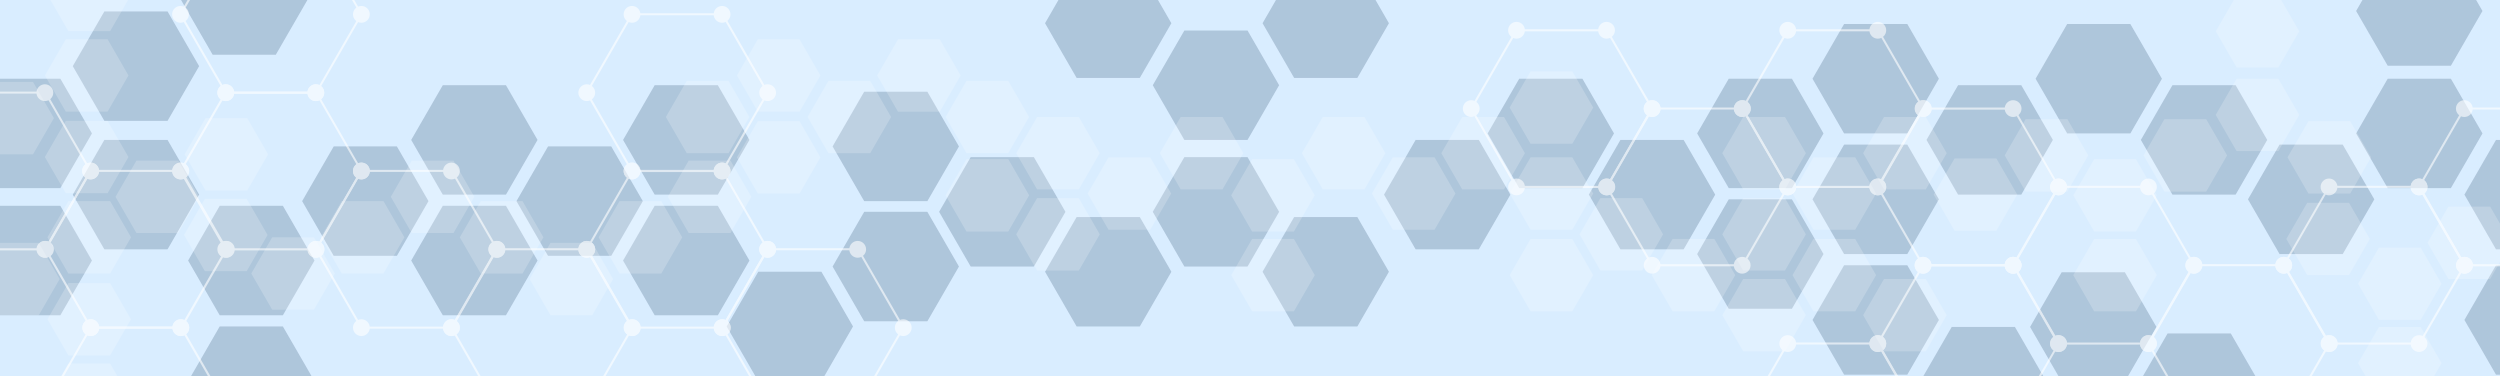 <svg xmlns="http://www.w3.org/2000/svg" xmlns:xlink="http://www.w3.org/1999/xlink" width="607" height="91.355" viewBox="0 0 607 91.355">
  <defs>
    <style>
      .cls-1 {
        fill: none;
      }

      .cls-2 {
        fill: #d9edff;
      }

      .cls-3 {
        clip-path: url(#clip-path);
      }

      .cls-4 {
        opacity: 0.7;
      }

      .cls-5 {
        fill: #748ea8;
      }

      .cls-5, .cls-6 {
        opacity: 0.6;
      }

      .cls-7, .cls-8 {
        fill: #fff;
      }

      .cls-8 {
        opacity: 0.2;
      }
    </style>
    <clipPath id="clip-path">
      <rect id="Rectangle_1032" data-name="Rectangle 1032" class="cls-1" width="607" height="91.355"/>
    </clipPath>
  </defs>
  <g id="圖層_2" data-name="圖層 2" transform="translate(-47.28 -34.62)">
    <g id="圖層_1" data-name="圖層 1" transform="translate(47.28 34.62)">
      <rect id="Rectangle_1031" data-name="Rectangle 1031" class="cls-2" width="607" height="91.355"/>
      <g id="Group_16727" data-name="Group 16727" class="cls-3">
        <g id="Group_16724" data-name="Group 16724" class="cls-4" transform="translate(-8.354 -13.282)">
          <path id="Path_22860" data-name="Path 22860" class="cls-5" d="M882.206,72.28H866.869L859.2,85.562l7.669,13.282h15.337l7.669-13.282Z" transform="translate(-438.776 -39.885)"/>
          <path id="Path_22861" data-name="Path 22861" class="cls-5" d="M830.4,101.56H815.059l-7.669,13.282,7.669,13.282H830.4l7.669-13.282Z" transform="translate(-413.261 -54.304)"/>
          <path id="Path_22862" data-name="Path 22862" class="cls-5" d="M781.976,72.28H766.639L758.97,85.562l7.669,13.282h15.337l7.669-13.282Z" transform="translate(-389.416 -39.885)"/>
          <path id="Path_22863" data-name="Path 22863" class="cls-5" d="M1249.266,161.52h-15.337L1226.26,174.8l7.669,13.282h15.337l7.669-13.282Z" transform="translate(-619.544 -83.833)"/>
          <path id="Path_22864" data-name="Path 22864" class="cls-5" d="M732.416,101.56H717.079l-7.669,13.282,7.669,13.282h15.337l7.669-13.282Z" transform="translate(-365.009 -54.304)"/>
          <path id="Path_22865" data-name="Path 22865" class="cls-5" d="M937.4,103.81H922.059l-7.669,13.282,7.669,13.287H937.4l7.669-13.287Z" transform="translate(-465.956 -55.412)"/>
          <path id="Path_22866" data-name="Path 22866" class="cls-5" d="M937.4,46.11H922.059L914.39,59.392l7.669,13.282H937.4l7.669-13.282Z" transform="translate(-465.956 -26.997)"/>
          <path id="Path_22867" data-name="Path 22867" class="cls-5" d="M882.206,129.98H866.869L859.2,143.267l7.669,13.282h15.337l7.669-13.282Z" transform="translate(-438.776 -68.3)"/>
          <path id="Path_22868" data-name="Path 22868" class="cls-5" d="M991.931,75.39H976.589L968.92,88.672l7.669,13.282h15.342L999.6,88.672Z" transform="translate(-492.811 -41.416)"/>
          <path id="Path_22869" data-name="Path 22869" class="cls-5" d="M1044.116,46.11h-15.337l-7.669,13.282,7.669,13.282h15.337l7.669-13.282Z" transform="translate(-518.513 -26.997)"/>
          <path id="Path_22870" data-name="Path 22870" class="cls-5" d="M937.4,161.52H922.059L914.39,174.8l7.669,13.282H937.4l7.669-13.282Z" transform="translate(-465.956 -83.833)"/>
          <path id="Path_22871" data-name="Path 22871" class="cls-5" d="M988.886,191.03H973.549l-7.669,13.282,7.669,13.287h15.337l7.669-13.287Z" transform="translate(-491.314 -98.366)"/>
          <path id="Path_22872" data-name="Path 22872" class="cls-5" d="M1094.476,75.39h-15.337l-7.669,13.282,7.669,13.282h15.337l7.669-13.282Z" transform="translate(-543.314 -41.416)"/>
          <path id="Path_22873" data-name="Path 22873" class="cls-5" d="M1145.716,103.81h-15.337l-7.669,13.282,7.669,13.287h15.337l7.669-13.287Z" transform="translate(-568.548 -55.412)"/>
          <path id="Path_22874" data-name="Path 22874" class="cls-5" d="M1197.456,72.28h-15.337l-7.669,13.282,7.669,13.282h15.337l7.669-13.282Z" transform="translate(-594.029 -39.885)"/>
          <path id="Path_22875" data-name="Path 22875" class="cls-5" d="M1197.456,13.71h-15.337l-7.669,13.282,7.669,13.287h15.337l7.669-13.287Z" transform="translate(-594.029 -11.04)"/>
          <path id="Path_22876" data-name="Path 22876" class="cls-5" d="M1249.266,101.56h-15.337l-7.669,13.282,7.669,13.282h15.337l7.669-13.282Z" transform="translate(-619.544 -54.304)"/>
          <path id="Path_22877" data-name="Path 22877" class="cls-5" d="M1041.476,164.86h-15.337l-7.669,13.282,7.669,13.282h15.337l7.669-13.282Z" transform="translate(-517.213 -85.478)"/>
          <path id="Path_22878" data-name="Path 22878" class="cls-5" d="M1092.156,194.14h-15.337l-7.669,13.282,7.669,13.287h15.337l7.669-13.287Z" transform="translate(-542.172 -99.898)"/>
          <path id="Path_22879" data-name="Path 22879" class="cls-5" d="M105.106,101.56H89.769L82.1,114.842l7.669,13.282h15.337l7.669-13.282Z" transform="translate(-56.074 -54.304)"/>
          <path id="Path_22880" data-name="Path 22880" class="cls-5" d="M160.286,133.09H144.949l-7.669,13.287,7.669,13.282h15.337l7.669-13.282Z" transform="translate(-83.249 -69.832)"/>
          <path id="Path_22881" data-name="Path 22881" class="cls-5" d="M368.366,75.39H353.034L345.36,88.672l7.674,13.282h15.332l7.674-13.282Z" transform="translate(-185.723 -41.416)"/>
          <path id="Path_22882" data-name="Path 22882" class="cls-5" d="M417.926,164.63H402.589l-7.669,13.282,7.669,13.282h15.337l7.669-13.282Z" transform="translate(-210.13 -85.365)"/>
          <path id="Path_22883" data-name="Path 22883" class="cls-5" d="M468.606,135.96H453.269L445.6,149.242l7.669,13.287h15.337l7.669-13.287Z" transform="translate(-235.089 -71.245)"/>
          <path id="Path_22884" data-name="Path 22884" class="cls-5" d="M468.606,78.5H453.269L445.6,91.782l7.669,13.282h15.337l7.669-13.282Z" transform="translate(-235.089 -42.948)"/>
          <path id="Path_22885" data-name="Path 22885" class="cls-5" d="M621.776,109.79H606.439l-7.669,13.282,7.669,13.282h15.337l7.669-13.282Z" transform="translate(-310.521 -58.357)"/>
          <path id="Path_22886" data-name="Path 22886" class="cls-5" d="M674.3,138.46H658.959l-7.669,13.282,7.669,13.282H674.3l7.669-13.282Z" transform="translate(-336.386 -72.477)"/>
          <path id="Path_22887" data-name="Path 22887" class="cls-5" d="M621.776,49.22H606.439L598.77,62.5l7.669,13.282h15.337L629.445,62.5Z" transform="translate(-310.521 -28.528)"/>
          <path id="Path_22888" data-name="Path 22888" class="cls-5" d="M674.3,19.55H658.959L651.29,32.837l7.669,13.282H674.3l7.669-13.282Z" transform="translate(-336.386 -13.916)"/>
          <path id="Path_22889" data-name="Path 22889" class="cls-5" d="M519.556,109.79H504.219l-7.669,13.282,7.669,13.282h15.337l7.669-13.282Z" transform="translate(-260.18 -58.357)"/>
          <path id="Path_22890" data-name="Path 22890" class="cls-5" d="M570.236,138.46H554.9l-7.669,13.282,7.669,13.282h15.337l7.669-13.282Z" transform="translate(-285.139 -72.477)"/>
          <path id="Path_22891" data-name="Path 22891" class="cls-5" d="M267.006,133.09H251.669L244,146.377l7.669,13.282h15.337l7.669-13.282Z" transform="translate(-135.806 -69.832)"/>
          <path id="Path_22892" data-name="Path 22892" class="cls-5" d="M53.826,133.09H38.489L30.82,146.377l7.669,13.282H53.826l7.669-13.282Z" transform="translate(-30.82 -69.832)"/>
          <path id="Path_22893" data-name="Path 22893" class="cls-5" d="M570.236,19.55H554.9L547.23,32.837,554.9,46.119h15.337L577.9,32.837Z" transform="translate(-285.139 -13.916)"/>
          <path id="Path_22894" data-name="Path 22894" class="cls-5" d="M368.366,133.09H353.034l-7.674,13.287,7.674,13.282h15.332l7.674-13.282Z" transform="translate(-185.723 -69.832)"/>
          <path id="Path_22895" data-name="Path 22895" class="cls-5" d="M214.826,104.67H199.489l-7.669,13.282,7.669,13.282h15.337l7.669-13.282Z" transform="translate(-110.108 -55.836)"/>
          <path id="Path_22896" data-name="Path 22896" class="cls-5" d="M267.006,75.39H251.669L244,88.672l7.669,13.282h15.337l7.669-13.282Z" transform="translate(-135.806 -41.416)"/>
          <path id="Path_22897" data-name="Path 22897" class="cls-5" d="M105.106,40.09H89.769L82.1,53.377l7.669,13.282h15.337l7.669-13.282Z" transform="translate(-56.074 -24.032)"/>
          <path id="Path_22898" data-name="Path 22898" class="cls-5" d="M156.906,8.45H141.569L133.9,21.732l7.669,13.282h15.337l7.669-13.282Z" transform="translate(-81.584 -8.45)"/>
          <path id="Path_22899" data-name="Path 22899" class="cls-5" d="M160.286,190.8H144.949l-7.669,13.282,7.669,13.282h15.337l7.669-13.282Z" transform="translate(-83.249 -98.253)"/>
          <path id="Path_22900" data-name="Path 22900" class="cls-5" d="M53.826,72.28H38.489L30.82,85.562l7.669,13.282H53.826l7.669-13.282Z" transform="translate(-30.82 -39.885)"/>
          <path id="Path_22901" data-name="Path 22901" class="cls-5" d="M317.366,104.67H302.029l-7.669,13.282,7.669,13.282h15.337l7.669-13.282Z" transform="translate(-160.607 -55.836)"/>
        </g>
        <g id="Group_16725" data-name="Group 16725" class="cls-6" transform="translate(355.176 5.309)">
          <path id="Path_22902" data-name="Path 22902" class="cls-7" d="M866.39,52.536H844.135l-.071-.127L833,33.286,844.125,14H866.38l.071.127,11.064,19.159Zm-21.961-.508H866.1L876.931,33.25,866.1,14.508H844.429L833.594,33.286Z" transform="translate(-765.408 -12.203)"/>
          <circle id="Ellipse_555" data-name="Ellipse 555" class="cls-7" cx="2.04" cy="2.04" r="2.04" transform="translate(76.849)"/>
          <circle id="Ellipse_556" data-name="Ellipse 556" class="cls-7" cx="2.04" cy="2.04" r="2.04" transform="translate(98.714)"/>
          <circle id="Ellipse_557" data-name="Ellipse 557" class="cls-7" cx="2.04" cy="2.04" r="2.04" transform="translate(76.849 38.039)"/>
          <circle id="Ellipse_558" data-name="Ellipse 558" class="cls-7" cx="2.04" cy="2.04" r="2.04" transform="translate(65.856 19.017)"/>
          <circle id="Ellipse_559" data-name="Ellipse 559" class="cls-7" cx="2.04" cy="2.04" r="2.04" transform="translate(109.778 19.017)"/>
          <circle id="Ellipse_560" data-name="Ellipse 560" class="cls-7" cx="2.04" cy="2.04" r="2.04" transform="translate(98.714 38.039)"/>
          <path id="Path_22903" data-name="Path 22903" class="cls-7" d="M1190.08,89.987h-22.255l-.071-.127L1156.7,70.716l11.125-19.286h22.255l.071.127L1201.2,70.706Zm-21.961-.508h21.666L1200.621,70.7l-10.836-18.778h-21.666L1157.284,70.7Z" transform="translate(-924.822 -30.637)"/>
          <circle id="Ellipse_561" data-name="Ellipse 561" class="cls-7" cx="2.04" cy="2.04" r="2.04" transform="translate(241.125 19.017)"/>
          <circle id="Ellipse_562" data-name="Ellipse 562" class="cls-7" cx="2.04" cy="2.04" r="2.04" transform="translate(262.989 19.017)"/>
          <circle id="Ellipse_563" data-name="Ellipse 563" class="cls-7" cx="2.04" cy="2.04" r="2.04" transform="translate(241.125 57.056)"/>
          <circle id="Ellipse_564" data-name="Ellipse 564" class="cls-7" cx="2.04" cy="2.04" r="2.04" transform="translate(230.132 38.039)"/>
          <circle id="Ellipse_565" data-name="Ellipse 565" class="cls-7" cx="2.04" cy="2.04" r="2.04" transform="translate(274.053 38.039)"/>
          <circle id="Ellipse_566" data-name="Ellipse 566" class="cls-7" cx="2.04" cy="2.04" r="2.04" transform="translate(262.989 57.056)"/>
          <path id="Path_22904" data-name="Path 22904" class="cls-7" d="M995.87,127.457H973.615l-.071-.127L962.49,108.186,973.615,88.9H995.87l.071.127,11.054,19.144Zm-21.961-.508h21.666l10.836-18.778L995.576,89.392H973.914l-10.831,18.778Z" transform="translate(-829.178 -49.09)"/>
          <circle id="Ellipse_567" data-name="Ellipse 567" class="cls-7" cx="2.04" cy="2.04" r="2.04" transform="translate(142.559 38.039)"/>
          <circle id="Ellipse_568" data-name="Ellipse 568" class="cls-7" cx="2.04" cy="2.04" r="2.04" transform="translate(164.423 38.039)"/>
          <circle id="Ellipse_569" data-name="Ellipse 569" class="cls-7" cx="2.04" cy="2.04" r="2.04" transform="translate(142.559 76.073)"/>
          <circle id="Ellipse_570" data-name="Ellipse 570" class="cls-7" cx="2.04" cy="2.04" r="2.04" transform="translate(131.566 57.056)"/>
          <circle id="Ellipse_571" data-name="Ellipse 571" class="cls-7" cx="2.04" cy="2.04" r="2.04" transform="translate(175.487 57.056)"/>
          <circle id="Ellipse_572" data-name="Ellipse 572" class="cls-7" cx="2.04" cy="2.04" r="2.04" transform="translate(164.423 76.073)"/>
          <path id="Path_22905" data-name="Path 22905" class="cls-7" d="M1060.61,164.927h-22.255l-.071-.127-11.054-19.144,11.125-19.286h22.255l.071.127,11.054,19.144Zm-21.961-.508h21.666l10.831-18.778-10.831-18.778h-21.666l-10.836,18.778Z" transform="translate(-861.061 -67.543)"/>
          <circle id="Ellipse_573" data-name="Ellipse 573" class="cls-7" cx="2.04" cy="2.04" r="2.04" transform="translate(175.411 57.056)"/>
          <circle id="Ellipse_574" data-name="Ellipse 574" class="cls-7" cx="2.04" cy="2.04" r="2.04" transform="translate(197.275 57.056)"/>
          <circle id="Ellipse_575" data-name="Ellipse 575" class="cls-7" cx="2.04" cy="2.04" r="2.04" transform="translate(175.411 95.09)"/>
          <circle id="Ellipse_576" data-name="Ellipse 576" class="cls-7" cx="2.04" cy="2.04" r="2.04" transform="translate(164.423 76.073)"/>
          <circle id="Ellipse_577" data-name="Ellipse 577" class="cls-7" cx="2.04" cy="2.04" r="2.04" transform="translate(208.344 76.073)"/>
          <circle id="Ellipse_578" data-name="Ellipse 578" class="cls-7" cx="2.04" cy="2.04" r="2.04" transform="translate(197.275 95.09)"/>
          <path id="Path_22906" data-name="Path 22906" class="cls-7" d="M1125.36,127.457h-22.25l-.076-.127L1092,108.186,1103.13,88.9h22.25l.076.127,11.049,19.144Zm-21.961-.508h21.666l10.836-18.778-10.836-18.778H1103.4l-10.831,18.778Z" transform="translate(-892.959 -49.09)"/>
          <circle id="Ellipse_579" data-name="Ellipse 579" class="cls-7" cx="2.04" cy="2.04" r="2.04" transform="translate(208.268 38.039)"/>
          <circle id="Ellipse_580" data-name="Ellipse 580" class="cls-7" cx="2.04" cy="2.04" r="2.04" transform="translate(230.132 38.039)"/>
          <circle id="Ellipse_581" data-name="Ellipse 581" class="cls-7" cx="2.04" cy="2.04" r="2.04" transform="translate(208.268 76.073)"/>
          <circle id="Ellipse_582" data-name="Ellipse 582" class="cls-7" cx="2.04" cy="2.04" r="2.04" transform="translate(197.275 57.056)"/>
          <circle id="Ellipse_583" data-name="Ellipse 583" class="cls-7" cx="2.04" cy="2.04" r="2.04" transform="translate(241.196 57.056)"/>
          <circle id="Ellipse_584" data-name="Ellipse 584" class="cls-7" cx="2.04" cy="2.04" r="2.04" transform="translate(230.132 76.073)"/>
          <path id="Path_22907" data-name="Path 22907" class="cls-7" d="M931.13,89.987H908.88l-.076-.127L897.75,70.716,908.88,51.43h22.25l.076.127L942.26,70.706Zm-21.956-.508h21.692L941.7,70.7,930.866,51.948H909.174L898.339,70.726Z" transform="translate(-797.296 -30.637)"/>
          <circle id="Ellipse_585" data-name="Ellipse 585" class="cls-7" cx="2.04" cy="2.04" r="2.04" transform="translate(109.702 19.017)"/>
          <circle id="Ellipse_586" data-name="Ellipse 586" class="cls-7" cx="2.04" cy="2.04" r="2.04" transform="translate(131.566 19.017)"/>
          <circle id="Ellipse_587" data-name="Ellipse 587" class="cls-7" cx="2.04" cy="2.04" r="2.04" transform="translate(109.702 57.056)"/>
          <circle id="Ellipse_588" data-name="Ellipse 588" class="cls-7" cx="2.04" cy="2.04" r="2.04" transform="translate(98.714 38.039)"/>
          <circle id="Ellipse_589" data-name="Ellipse 589" class="cls-7" cx="2.04" cy="2.04" r="2.04" transform="translate(142.63 38.039)"/>
          <circle id="Ellipse_590" data-name="Ellipse 590" class="cls-7" cx="2.04" cy="2.04" r="2.04" transform="translate(131.566 57.056)"/>
          <path id="Path_22908" data-name="Path 22908" class="cls-7" d="M931.13,164.927H908.88l-.076-.127L897.75,145.656l11.13-19.286h22.25l.076.127,11.054,19.144Zm-21.956-.508h21.692L941.7,145.641l-10.831-18.748H909.174l-10.836,18.778Z" transform="translate(-797.296 -67.543)"/>
          <circle id="Ellipse_591" data-name="Ellipse 591" class="cls-7" cx="2.04" cy="2.04" r="2.04" transform="translate(109.702 57.056)"/>
          <circle id="Ellipse_592" data-name="Ellipse 592" class="cls-7" cx="2.04" cy="2.04" r="2.04" transform="translate(131.566 57.056)"/>
          <circle id="Ellipse_593" data-name="Ellipse 593" class="cls-7" cx="2.04" cy="2.04" r="2.04" transform="translate(109.702 95.09)"/>
          <circle id="Ellipse_594" data-name="Ellipse 594" class="cls-7" cx="2.04" cy="2.04" r="2.04" transform="translate(98.714 76.073)"/>
          <circle id="Ellipse_595" data-name="Ellipse 595" class="cls-7" cx="2.04" cy="2.04" r="2.04" transform="translate(142.63 76.073)"/>
          <circle id="Ellipse_596" data-name="Ellipse 596" class="cls-7" cx="2.04" cy="2.04" r="2.04" transform="translate(131.566 95.09)"/>
          <path id="Path_22909" data-name="Path 22909" class="cls-7" d="M866.39,202.4H844.135l-.071-.127L833,183.126l11.125-19.286H866.38l.071.127L877.5,183.111Zm-21.961-.508H866.1l10.836-18.778L866.1,164.332H844.429l-10.836,18.778Z" transform="translate(-765.408 -85.996)"/>
          <circle id="Ellipse_597" data-name="Ellipse 597" class="cls-7" cx="2.04" cy="2.04" r="2.04" transform="translate(76.849 76.073)"/>
          <circle id="Ellipse_598" data-name="Ellipse 598" class="cls-7" cx="2.04" cy="2.04" r="2.04" transform="translate(98.714 76.073)"/>
          <circle id="Ellipse_599" data-name="Ellipse 599" class="cls-7" cx="2.04" cy="2.04" r="2.04" transform="translate(76.849 114.107)"/>
          <circle id="Ellipse_600" data-name="Ellipse 600" class="cls-7" cx="2.04" cy="2.04" r="2.04" transform="translate(65.856 95.09)"/>
          <circle id="Ellipse_601" data-name="Ellipse 601" class="cls-7" cx="2.04" cy="2.04" r="2.04" transform="translate(109.778 95.09)"/>
          <circle id="Ellipse_602" data-name="Ellipse 602" class="cls-7" cx="2.04" cy="2.04" r="2.04" transform="translate(98.714 114.107)"/>
          <path id="Path_22910" data-name="Path 22910" class="cls-7" d="M801.52,89.987H779.265l-.071-.127L768.14,70.716,779.265,51.43H801.52l.071.127,11.054,19.149Zm-21.961-.508h21.666L812.061,70.7,801.226,51.922H779.559L768.724,70.7Z" transform="translate(-733.466 -30.637)"/>
          <circle id="Ellipse_603" data-name="Ellipse 603" class="cls-7" cx="2.04" cy="2.04" r="2.04" transform="translate(43.921 19.017)"/>
          <circle id="Ellipse_604" data-name="Ellipse 604" class="cls-7" cx="2.04" cy="2.04" r="2.04" transform="translate(65.785 19.017)"/>
          <circle id="Ellipse_605" data-name="Ellipse 605" class="cls-7" cx="2.04" cy="2.04" r="2.04" transform="translate(43.921 57.056)"/>
          <circle id="Ellipse_606" data-name="Ellipse 606" class="cls-7" cx="2.04" cy="2.04" r="2.04" transform="translate(32.928 38.039)"/>
          <circle id="Ellipse_607" data-name="Ellipse 607" class="cls-7" cx="2.04" cy="2.04" r="2.04" transform="translate(76.849 38.039)"/>
          <circle id="Ellipse_608" data-name="Ellipse 608" class="cls-7" cx="2.04" cy="2.04" r="2.04" transform="translate(65.785 57.056)"/>
          <path id="Path_22911" data-name="Path 22911" class="cls-7" d="M736.625,52.536h-22.24l-.071-.127L703.26,33.286,714.385,14h22.24l.071.127L747.79,33.286Zm-21.961-.508H736.33l10.851-18.743L736.346,14.508H714.679L703.844,33.286Z" transform="translate(-701.514 -12.203)"/>
          <circle id="Ellipse_609" data-name="Ellipse 609" class="cls-7" cx="2.04" cy="2.04" r="2.04" transform="translate(10.993)"/>
          <circle id="Ellipse_610" data-name="Ellipse 610" class="cls-7" cx="2.04" cy="2.04" r="2.04" transform="translate(32.852)"/>
          <circle id="Ellipse_611" data-name="Ellipse 611" class="cls-7" cx="2.04" cy="2.04" r="2.04" transform="translate(10.993 38.039)"/>
          <circle id="Ellipse_612" data-name="Ellipse 612" class="cls-7" cx="2.04" cy="2.04" r="2.04" transform="translate(0 19.017)"/>
          <circle id="Ellipse_613" data-name="Ellipse 613" class="cls-7" cx="2.04" cy="2.04" r="2.04" transform="translate(43.921 19.017)"/>
          <circle id="Ellipse_614" data-name="Ellipse 614" class="cls-7" cx="2.04" cy="2.04" r="2.04" transform="translate(32.852 38.039)"/>
        </g>
        <g id="Group_16726" data-name="Group 16726" class="cls-6" transform="translate(-23.996 -17.571)">
          <path id="Path_22912" data-name="Path 22912" class="cls-7" d="M248.77,157.312H226.515l-.071-.127L215.39,138.036l11.125-19.286H248.77l.071.127,11.054,19.144Zm-21.961-.508h21.666l10.836-18.778-10.836-18.778H226.809l-10.836,18.778Z" transform="translate(-82.078 -40.911)"/>
          <circle id="Ellipse_615" data-name="Ellipse 615" class="cls-7" cx="2.04" cy="2.04" r="2.04" transform="translate(142.559 76.068)"/>
          <circle id="Ellipse_616" data-name="Ellipse 616" class="cls-7" cx="2.04" cy="2.04" r="2.04" transform="translate(164.423 76.068)"/>
          <circle id="Ellipse_617" data-name="Ellipse 617" class="cls-7" cx="2.04" cy="2.04" r="2.04" transform="translate(142.559 114.107)"/>
          <circle id="Ellipse_618" data-name="Ellipse 618" class="cls-7" cx="2.04" cy="2.04" r="2.04" transform="translate(131.566 95.085)"/>
          <circle id="Ellipse_619" data-name="Ellipse 619" class="cls-7" cx="2.04" cy="2.04" r="2.04" transform="translate(175.487 95.085)"/>
          <circle id="Ellipse_620" data-name="Ellipse 620" class="cls-7" cx="2.04" cy="2.04" r="2.04" transform="translate(164.423 114.107)"/>
          <path id="Path_22913" data-name="Path 22913" class="cls-7" d="M313.5,119.837H291.25l-.076-.127L280.12,100.566,291.25,81.28H313.5l.076.127,11.054,19.144Zm-21.956-.508h21.666l10.831-18.778L313.211,81.772H291.544l-10.836,18.778Z" transform="translate(-113.956 -22.458)"/>
          <circle id="Ellipse_621" data-name="Ellipse 621" class="cls-7" cx="2.04" cy="2.04" r="2.04" transform="translate(175.411 57.051)"/>
          <circle id="Ellipse_622" data-name="Ellipse 622" class="cls-7" cx="2.04" cy="2.04" r="2.04" transform="translate(197.275 57.051)"/>
          <circle id="Ellipse_623" data-name="Ellipse 623" class="cls-7" cx="2.04" cy="2.04" r="2.04" transform="translate(175.411 95.085)"/>
          <circle id="Ellipse_624" data-name="Ellipse 624" class="cls-7" cx="2.04" cy="2.04" r="2.04" transform="translate(164.423 76.068)"/>
          <circle id="Ellipse_625" data-name="Ellipse 625" class="cls-7" cx="2.04" cy="2.04" r="2.04" transform="translate(208.339 76.068)"/>
          <circle id="Ellipse_626" data-name="Ellipse 626" class="cls-7" cx="2.04" cy="2.04" r="2.04" transform="translate(197.275 95.085)"/>
          <path id="Path_22914" data-name="Path 22914" class="cls-7" d="M313.5,44.9H291.25l-.076-.127L280.12,25.626,291.25,6.34H313.5l.076.127L324.63,25.611Zm-21.956-.508h21.666l10.831-18.778L313.211,6.832H291.544L280.709,25.611Z" transform="translate(-113.956 14.448)"/>
          <circle id="Ellipse_627" data-name="Ellipse 627" class="cls-7" cx="2.04" cy="2.04" r="2.04" transform="translate(175.411 19.017)"/>
          <circle id="Ellipse_628" data-name="Ellipse 628" class="cls-7" cx="2.04" cy="2.04" r="2.04" transform="translate(197.275 19.017)"/>
          <circle id="Ellipse_629" data-name="Ellipse 629" class="cls-7" cx="2.04" cy="2.04" r="2.04" transform="translate(175.411 57.051)"/>
          <circle id="Ellipse_630" data-name="Ellipse 630" class="cls-7" cx="2.04" cy="2.04" r="2.04" transform="translate(164.423 38.034)"/>
          <circle id="Ellipse_631" data-name="Ellipse 631" class="cls-7" cx="2.04" cy="2.04" r="2.04" transform="translate(208.339 38.034)"/>
          <circle id="Ellipse_632" data-name="Ellipse 632" class="cls-7" cx="2.04" cy="2.04" r="2.04" transform="translate(197.275 57.051)"/>
          <path id="Path_22915" data-name="Path 22915" class="cls-7" d="M119.15,82.367H96.895l-.071-.127L85.77,63.1,96.895,43.81H119.15l.076.127,11.049,19.144Zm-21.961-.508h21.687l10.836-18.778L118.876,44.333H97.189L86.359,63.111Z" transform="translate(-18.244 -4.005)"/>
          <circle id="Ellipse_633" data-name="Ellipse 633" class="cls-7" cx="2.04" cy="2.04" r="2.04" transform="translate(76.773 38.034)"/>
          <circle id="Ellipse_634" data-name="Ellipse 634" class="cls-7" cx="2.04" cy="2.04" r="2.04" transform="translate(98.638 38.034)"/>
          <circle id="Ellipse_635" data-name="Ellipse 635" class="cls-7" cx="2.04" cy="2.04" r="2.04" transform="translate(76.773 76.068)"/>
          <circle id="Ellipse_636" data-name="Ellipse 636" class="cls-7" cx="2.04" cy="2.04" r="2.04" transform="translate(65.78 57.051)"/>
          <circle id="Ellipse_637" data-name="Ellipse 637" class="cls-7" cx="2.04" cy="2.04" r="2.04" transform="translate(109.702 57.051)"/>
          <circle id="Ellipse_638" data-name="Ellipse 638" class="cls-7" cx="2.04" cy="2.04" r="2.04" transform="translate(98.638 76.068)"/>
          <path id="Path_22916" data-name="Path 22916" class="cls-7" d="M119.15,7.427H96.895L96.824,7.3,85.77-11.844,96.895-31.13H119.15l.076.127,11.049,19.159ZM97.189,6.919h21.687l10.836-18.778L118.876-30.607H97.189L86.359-11.829Z" transform="translate(-18.244 32.901)"/>
          <circle id="Ellipse_639" data-name="Ellipse 639" class="cls-7" cx="2.04" cy="2.04" r="2.04" transform="translate(76.773 0)"/>
          <circle id="Ellipse_640" data-name="Ellipse 640" class="cls-7" cx="2.04" cy="2.04" r="2.04" transform="translate(98.638 0)"/>
          <circle id="Ellipse_641" data-name="Ellipse 641" class="cls-7" cx="2.04" cy="2.04" r="2.04" transform="translate(76.773 38.034)"/>
          <circle id="Ellipse_642" data-name="Ellipse 642" class="cls-7" cx="2.04" cy="2.04" r="2.04" transform="translate(65.78 19.017)"/>
          <circle id="Ellipse_643" data-name="Ellipse 643" class="cls-7" cx="2.04" cy="2.04" r="2.04" transform="translate(109.702 19.017)"/>
          <circle id="Ellipse_644" data-name="Ellipse 644" class="cls-7" cx="2.04" cy="2.04" r="2.04" transform="translate(98.638 38.034)"/>
          <path id="Path_22917" data-name="Path 22917" class="cls-7" d="M-10.47,82.367H-32.72l-.076-.127L-43.85,63.1-32.72,43.81h22.25l.076.127L.66,63.1Zm-21.961-.508h21.671L.071,63.081-10.759,44.3H-32.431L-43.261,63.081Z" transform="translate(45.591 -4.005)"/>
          <circle id="Ellipse_645" data-name="Ellipse 645" class="cls-7" cx="2.04" cy="2.04" r="2.04" transform="translate(10.988 38.034)"/>
          <circle id="Ellipse_646" data-name="Ellipse 646" class="cls-7" cx="2.04" cy="2.04" r="2.04" transform="translate(32.852 38.034)"/>
          <circle id="Ellipse_647" data-name="Ellipse 647" class="cls-7" cx="2.04" cy="2.04" r="2.04" transform="translate(10.988 76.068)"/>
          <circle id="Ellipse_648" data-name="Ellipse 648" class="cls-7" cx="2.04" cy="2.04" r="2.04" transform="translate(0 57.051)"/>
          <circle id="Ellipse_649" data-name="Ellipse 649" class="cls-7" cx="2.04" cy="2.04" r="2.04" transform="translate(43.916 57.051)"/>
          <circle id="Ellipse_650" data-name="Ellipse 650" class="cls-7" cx="2.04" cy="2.04" r="2.04" transform="translate(32.852 76.068)"/>
          <path id="Path_22918" data-name="Path 22918" class="cls-7" d="M54.585,119.837H32.3l-.051-.127L21.18,100.566,32.3,81.28h22.28l.071.127L65.71,100.551Zm-21.961-.508H54.266L65.1,100.551,54.266,81.772H32.6L21.769,100.551Z" transform="translate(13.565 -22.458)"/>
          <circle id="Ellipse_651" data-name="Ellipse 651" class="cls-7" cx="2.04" cy="2.04" r="2.04" transform="translate(43.992 57.051)"/>
          <circle id="Ellipse_652" data-name="Ellipse 652" class="cls-7" cx="2.04" cy="2.04" r="2.04" transform="translate(65.856 57.051)"/>
          <circle id="Ellipse_653" data-name="Ellipse 653" class="cls-7" cx="2.04" cy="2.04" r="2.04" transform="translate(43.992 95.085)"/>
          <circle id="Ellipse_654" data-name="Ellipse 654" class="cls-7" cx="2.04" cy="2.04" r="2.04" transform="translate(32.999 76.068)"/>
          <circle id="Ellipse_655" data-name="Ellipse 655" class="cls-7" cx="2.04" cy="2.04" r="2.04" transform="translate(76.921 76.068)"/>
          <circle id="Ellipse_656" data-name="Ellipse 656" class="cls-7" cx="2.04" cy="2.04" r="2.04" transform="translate(65.856 95.085)"/>
          <path id="Path_22919" data-name="Path 22919" class="cls-7" d="M378.38,157.312H356.13l-.076-.127L345,138.036l11.125-19.286h22.25l.076.127L389.5,138.021Zm-21.956-.508h21.666l10.831-18.778-10.831-18.778H356.424l-10.836,18.778Z" transform="translate(-145.908 -40.911)"/>
          <circle id="Ellipse_657" data-name="Ellipse 657" class="cls-7" cx="2.04" cy="2.04" r="2.04" transform="translate(208.339 76.068)"/>
          <circle id="Ellipse_658" data-name="Ellipse 658" class="cls-7" cx="2.04" cy="2.04" r="2.04" transform="translate(230.203 76.068)"/>
          <circle id="Ellipse_659" data-name="Ellipse 659" class="cls-7" cx="2.04" cy="2.04" r="2.04" transform="translate(208.339 114.107)"/>
          <circle id="Ellipse_660" data-name="Ellipse 660" class="cls-7" cx="2.04" cy="2.04" r="2.04" transform="translate(197.351 95.085)"/>
          <circle id="Ellipse_661" data-name="Ellipse 661" class="cls-7" cx="2.04" cy="2.04" r="2.04" transform="translate(241.267 95.085)"/>
          <circle id="Ellipse_662" data-name="Ellipse 662" class="cls-7" cx="2.04" cy="2.04" r="2.04" transform="translate(230.203 114.107)"/>
          <path id="Path_22920" data-name="Path 22920" class="cls-7" d="M184.03,119.837H161.78l-.076-.127L150.65,100.566,161.78,81.28h22.25l.076.127,11.049,19.144Zm-21.961-.508h21.666l10.836-18.778L183.736,81.772H162.069l-10.831,18.778Z" transform="translate(-50.196 -22.458)"/>
          <circle id="Ellipse_663" data-name="Ellipse 663" class="cls-7" cx="2.04" cy="2.04" r="2.04" transform="translate(109.702 57.051)"/>
          <circle id="Ellipse_664" data-name="Ellipse 664" class="cls-7" cx="2.04" cy="2.04" r="2.04" transform="translate(131.566 57.051)"/>
          <circle id="Ellipse_665" data-name="Ellipse 665" class="cls-7" cx="2.04" cy="2.04" r="2.04" transform="translate(109.702 95.085)"/>
          <circle id="Ellipse_666" data-name="Ellipse 666" class="cls-7" cx="2.04" cy="2.04" r="2.04" transform="translate(98.709 76.068)"/>
          <circle id="Ellipse_667" data-name="Ellipse 667" class="cls-7" cx="2.04" cy="2.04" r="2.04" transform="translate(142.63 76.068)"/>
          <circle id="Ellipse_668" data-name="Ellipse 668" class="cls-7" cx="2.04" cy="2.04" r="2.04" transform="translate(131.566 95.085)"/>
          <path id="Path_22921" data-name="Path 22921" class="cls-7" d="M54.585,194.787H32.3l-.051-.1L21.18,175.516,32.3,156.23h22.28l.071.127L65.71,175.506Zm-21.961-.508H54.266L65.1,175.5,54.266,156.722H32.6L21.769,175.5Z" transform="translate(13.565 -59.369)"/>
          <circle id="Ellipse_669" data-name="Ellipse 669" class="cls-7" cx="2.04" cy="2.04" r="2.04" transform="translate(43.992 95.085)"/>
          <circle id="Ellipse_670" data-name="Ellipse 670" class="cls-7" cx="2.04" cy="2.04" r="2.04" transform="translate(65.856 95.085)"/>
          <circle id="Ellipse_671" data-name="Ellipse 671" class="cls-7" cx="2.04" cy="2.04" r="2.04" transform="translate(43.992 133.124)"/>
          <circle id="Ellipse_672" data-name="Ellipse 672" class="cls-7" cx="2.04" cy="2.04" r="2.04" transform="translate(32.999 114.107)"/>
          <circle id="Ellipse_673" data-name="Ellipse 673" class="cls-7" cx="2.04" cy="2.04" r="2.04" transform="translate(76.921 114.107)"/>
          <circle id="Ellipse_674" data-name="Ellipse 674" class="cls-7" cx="2.04" cy="2.04" r="2.04" transform="translate(65.856 133.124)"/>
        </g>
        <path id="Path_22922" data-name="Path 22922" class="cls-8" d="M886.441,90.59H876.3l-5.075,8.785,5.075,8.79h10.145l5.07-8.79Z" transform="translate(-453.05 -62.184)"/>
        <path id="Path_22923" data-name="Path 22923" class="cls-8" d="M920.036,109.9H909.89l-5.07,8.785,5.07,8.785h10.145l5.075-8.785Z" transform="translate(-469.597 -71.694)"/>
        <path id="Path_22924" data-name="Path 22924" class="cls-8" d="M886.441,129.42H876.3l-5.075,8.785,5.075,8.785h10.145l5.07-8.785Z" transform="translate(-453.05 -81.307)"/>
        <path id="Path_22925" data-name="Path 22925" class="cls-8" d="M852.651,148.94H842.505l-5.075,8.785,5.075,8.785h10.145l5.075-8.785Z" transform="translate(-436.409 -90.92)"/>
        <path id="Path_22926" data-name="Path 22926" class="cls-8" d="M920.036,148.94H909.89l-5.07,8.785,5.07,8.785h10.145l5.075-8.785Z" transform="translate(-469.597 -90.92)"/>
        <path id="Path_22927" data-name="Path 22927" class="cls-8" d="M953.826,90.59H943.68l-5.07,8.785,5.07,8.79h10.145l5.075-8.79Z" transform="translate(-486.238 -62.184)"/>
        <path id="Path_22928" data-name="Path 22928" class="cls-8" d="M818.131,129.42H807.98l-5.07,8.785,5.07,8.785h10.15l5.07-8.785Z" transform="translate(-419.409 -81.307)"/>
        <path id="Path_22929" data-name="Path 22929" class="cls-8" d="M784.716,148.94H774.57l-5.07,8.785,5.07,8.785h10.145l5.075-8.785Z" transform="translate(-402.955 -90.92)"/>
        <path id="Path_22930" data-name="Path 22930" class="cls-8" d="M987.576,110.42H977.43l-5.07,8.785,5.07,8.785h10.145l5.075-8.785Z" transform="translate(-502.859 -71.95)"/>
        <path id="Path_22931" data-name="Path 22931" class="cls-8" d="M1021.551,91.65h-10.145l-5.075,8.785,5.075,8.785h10.145l5.07-8.785Z" transform="translate(-519.588 -62.706)"/>
        <path id="Path_22932" data-name="Path 22932" class="cls-8" d="M1054.341,110.75H1044.2l-5.075,8.785,5.075,8.79h10.145l5.07-8.79Z" transform="translate(-535.736 -72.112)"/>
        <path id="Path_22933" data-name="Path 22933" class="cls-8" d="M1087.956,91.65H1077.81l-5.07,8.785,5.07,8.785h10.145l5.075-8.785Z" transform="translate(-552.293 -62.706)"/>
        <path id="Path_22934" data-name="Path 22934" class="cls-8" d="M1122.5,72.28H1112.35l-5.07,8.785,5.07,8.785H1122.5l5.075-8.785Z" transform="translate(-569.303 -53.167)"/>
        <path id="Path_22935" data-name="Path 22935" class="cls-8" d="M1156.851,92.58h-10.145l-5.075,8.79,5.075,8.785h10.145l5.075-8.785Z" transform="translate(-586.22 -63.164)"/>
        <path id="Path_22936" data-name="Path 22936" class="cls-8" d="M1156.276,131.63H1146.13l-5.07,8.785,5.07,8.785h10.145l5.075-8.785Z" transform="translate(-585.939 -82.395)"/>
        <path id="Path_22937" data-name="Path 22937" class="cls-8" d="M1190.571,153.06h-10.145l-5.075,8.79,5.075,8.785h10.145l5.075-8.785Z" transform="translate(-602.826 -92.949)"/>
        <path id="Path_22938" data-name="Path 22938" class="cls-8" d="M1223.8,133.46H1213.65l-5.07,8.785,5.07,8.79H1223.8l5.075-8.79Z" transform="translate(-619.191 -83.296)"/>
        <path id="Path_22939" data-name="Path 22939" class="cls-8" d="M1190.571,191.03h-10.145l-5.075,8.785,5.075,8.79h10.145l5.075-8.79Z" transform="translate(-602.826 -111.648)"/>
        <path id="Path_22940" data-name="Path 22940" class="cls-8" d="M1122.5,32.29H1112.35l-5.07,8.785,5.07,8.79H1122.5l5.075-8.79Z" transform="translate(-569.303 -33.473)"/>
        <path id="Path_22941" data-name="Path 22941" class="cls-8" d="M1054.341,148.94H1044.2l-5.075,8.785,5.075,8.785h10.145l5.07-8.785Z" transform="translate(-535.736 -90.92)"/>
        <path id="Path_22942" data-name="Path 22942" class="cls-8" d="M953.826,168.09H943.68l-5.07,8.785,5.07,8.785h10.145l5.075-8.785Z" transform="translate(-486.238 -100.351)"/>
        <path id="Path_22943" data-name="Path 22943" class="cls-8" d="M784.716,109.9H774.57l-5.07,8.785,5.07,8.785h10.145l5.075-8.785Z" transform="translate(-402.955 -71.694)"/>
        <path id="Path_22944" data-name="Path 22944" class="cls-8" d="M752.026,90.59H741.88l-5.07,8.785,5.07,8.79h10.146l5.075-8.79Z" transform="translate(-386.856 -62.184)"/>
        <path id="Path_22945" data-name="Path 22945" class="cls-8" d="M718.8,109.9H708.655l-5.075,8.785,5.075,8.785H718.8l5.075-8.785Z" transform="translate(-370.491 -71.694)"/>
        <path id="Path_22946" data-name="Path 22946" class="cls-8" d="M685.3,90.59H675.15l-5.07,8.785,5.07,8.79H685.3l5.07-8.79Z" transform="translate(-353.993 -62.184)"/>
        <path id="Path_22947" data-name="Path 22947" class="cls-8" d="M651.511,110.75H641.365l-5.075,8.785,5.075,8.79h10.145l5.07-8.79Z" transform="translate(-337.353 -72.112)"/>
        <path id="Path_22948" data-name="Path 22948" class="cls-8" d="M617.351,90.59H607.2l-5.07,8.785,5.07,8.79h10.151l5.07-8.79Z" transform="translate(-320.53 -62.184)"/>
        <path id="Path_22949" data-name="Path 22949" class="cls-8" d="M784.716,68.76H774.57l-5.07,8.79,5.07,8.785h10.145l5.075-8.785Z" transform="translate(-402.955 -51.433)"/>
        <path id="Path_22950" data-name="Path 22950" class="cls-8" d="M582.811,109.9H572.665l-5.075,8.785,5.075,8.785h10.145l5.07-8.785Z" transform="translate(-303.52 -71.694)"/>
        <path id="Path_22951" data-name="Path 22951" class="cls-8" d="M548.646,90.59H538.5l-5.07,8.785,5.07,8.79h10.145l5.075-8.79Z" transform="translate(-286.697 -62.184)"/>
        <path id="Path_22952" data-name="Path 22952" class="cls-8" d="M514.861,73.28H504.715l-5.075,8.785,5.075,8.785h10.145l5.07-8.785Z" transform="translate(-270.056 -53.659)"/>
        <path id="Path_22953" data-name="Path 22953" class="cls-8" d="M482.111,53.42H471.965l-5.075,8.785L471.965,71h10.145l5.075-8.79Z" transform="translate(-253.927 -43.879)"/>
        <path id="Path_22954" data-name="Path 22954" class="cls-8" d="M448.816,73.28H438.67l-5.07,8.785,5.07,8.785h10.145l5.075-8.785Z" transform="translate(-237.533 -53.659)"/>
        <path id="Path_22955" data-name="Path 22955" class="cls-8" d="M415.031,53.42H404.88l-5.07,8.785L404.88,71h10.15l5.07-8.79Z" transform="translate(-220.892 -43.879)"/>
        <path id="Path_22956" data-name="Path 22956" class="cls-8" d="M381.041,73.28H370.9l-5.075,8.785,5.075,8.785h10.145l5.075-8.785Z" transform="translate(-204.153 -53.659)"/>
        <path id="Path_22957" data-name="Path 22957" class="cls-8" d="M415.031,92.58H404.88l-5.07,8.79,5.07,8.785h10.15l5.07-8.785Z" transform="translate(-220.892 -63.164)"/>
        <path id="Path_22958" data-name="Path 22958" class="cls-8" d="M381.981,111.46H371.835l-5.075,8.79,5.075,8.785h10.145l5.07-8.785Z" transform="translate(-204.616 -72.462)"/>
        <path id="Path_22959" data-name="Path 22959" class="cls-8" d="M348.886,130.84H338.74l-5.07,8.79,5.07,8.785h10.145l5.075-8.785Z" transform="translate(-188.32 -82.006)"/>
        <path id="Path_22960" data-name="Path 22960" class="cls-8" d="M315.851,150.81H305.705L300.63,159.6l5.075,8.79h10.145l5.07-8.79Z" transform="translate(-172.049 -91.841)"/>
        <path id="Path_22961" data-name="Path 22961" class="cls-8" d="M282.481,130.84H272.335l-5.075,8.79,5.075,8.785h10.145l5.075-8.785Z" transform="translate(-155.615 -82.006)"/>
        <path id="Path_22962" data-name="Path 22962" class="cls-8" d="M249.461,111.46H239.315l-5.075,8.79,5.075,8.785h10.145l5.07-8.785Z" transform="translate(-139.353 -72.462)"/>
        <path id="Path_22963" data-name="Path 22963" class="cls-8" d="M215.976,130.84H205.83l-5.07,8.79,5.07,8.785h10.145l5.075-8.785Z" transform="translate(-122.865 -82.006)"/>
        <path id="Path_22964" data-name="Path 22964" class="cls-8" d="M182.721,148.16H172.575l-5.075,8.785,5.075,8.785h10.145l5.07-8.785Z" transform="translate(-106.485 -90.536)"/>
        <path id="Path_22965" data-name="Path 22965" class="cls-8" d="M150.521,129.71H140.37L135.3,138.5l5.07,8.785h10.15l5.07-8.785Z" transform="translate(-90.628 -81.449)"/>
        <path id="Path_22966" data-name="Path 22966" class="cls-8" d="M150.806,91.13H140.66l-5.07,8.79,5.07,8.785h10.145l5.075-8.785Z" transform="translate(-90.77 -62.45)"/>
        <path id="Path_22967" data-name="Path 22967" class="cls-8" d="M117.771,111.46H107.625l-5.075,8.79,5.075,8.785h10.145l5.075-8.785Z" transform="translate(-74.499 -72.462)"/>
        <path id="Path_22968" data-name="Path 22968" class="cls-8" d="M83.971,92.44H73.825l-5.075,8.785,5.075,8.785H83.971l5.07-8.785Z" transform="translate(-57.853 -63.095)"/>
        <path id="Path_22969" data-name="Path 22969" class="cls-8" d="M83.971,53.4H73.825L68.75,62.185l5.075,8.785H83.971l5.07-8.785Z" transform="translate(-57.853 -43.869)"/>
        <path id="Path_22970" data-name="Path 22970" class="cls-8" d="M48.3,73.82H38.15l-5.07,8.785,5.07,8.79H48.3l5.075-8.79Z" transform="translate(-40.287 -53.925)"/>
        <path id="Path_22971" data-name="Path 22971" class="cls-8" d="M85.2,14.88H75.055L69.98,23.665l5.075,8.79H85.2l5.075-8.79Z" transform="translate(-58.459 -24.899)"/>
        <path id="Path_22972" data-name="Path 22972" class="cls-8" d="M51.041,150.81H40.9L35.82,159.6l5.075,8.79H51.041l5.075-8.79Z" transform="translate(-41.636 -91.841)"/>
        <path id="Path_22973" data-name="Path 22973" class="cls-8" d="M85.2,170.05H75.055l-5.075,8.785,5.075,8.785H85.2l5.075-8.785Z" transform="translate(-58.459 -101.316)"/>
        <path id="Path_22974" data-name="Path 22974" class="cls-8" d="M85.2,208.52H75.055l-5.075,8.785,5.075,8.785H85.2l5.075-8.785Z" transform="translate(-58.459 -120.261)"/>
        <path id="Path_22975" data-name="Path 22975" class="cls-8" d="M85.2,130.84H75.055l-5.075,8.79,5.075,8.785H85.2l5.075-8.785Z" transform="translate(-58.459 -82.006)"/>
        <path id="Path_22976" data-name="Path 22976" class="cls-8" d="M514.861,110.75H504.715l-5.075,8.785,5.075,8.79h10.145l5.07-8.79Z" transform="translate(-270.056 -72.112)"/>
        <path id="Path_22977" data-name="Path 22977" class="cls-8" d="M651.511,148.94H641.365l-5.075,8.785,5.075,8.785h10.145l5.07-8.785Z" transform="translate(-337.353 -90.92)"/>
        <path id="Path_22978" data-name="Path 22978" class="cls-8" d="M548.646,129.42H538.5l-5.07,8.785,5.07,8.785h10.145l5.075-8.785Z" transform="translate(-286.697 -81.307)"/>
        <path id="Path_22979" data-name="Path 22979" class="cls-8" d="M886.441,168.09H876.3l-5.075,8.785,5.075,8.785h10.145l5.07-8.785Z" transform="translate(-453.05 -100.351)"/>
      </g>
    </g>
  </g>
</svg>

